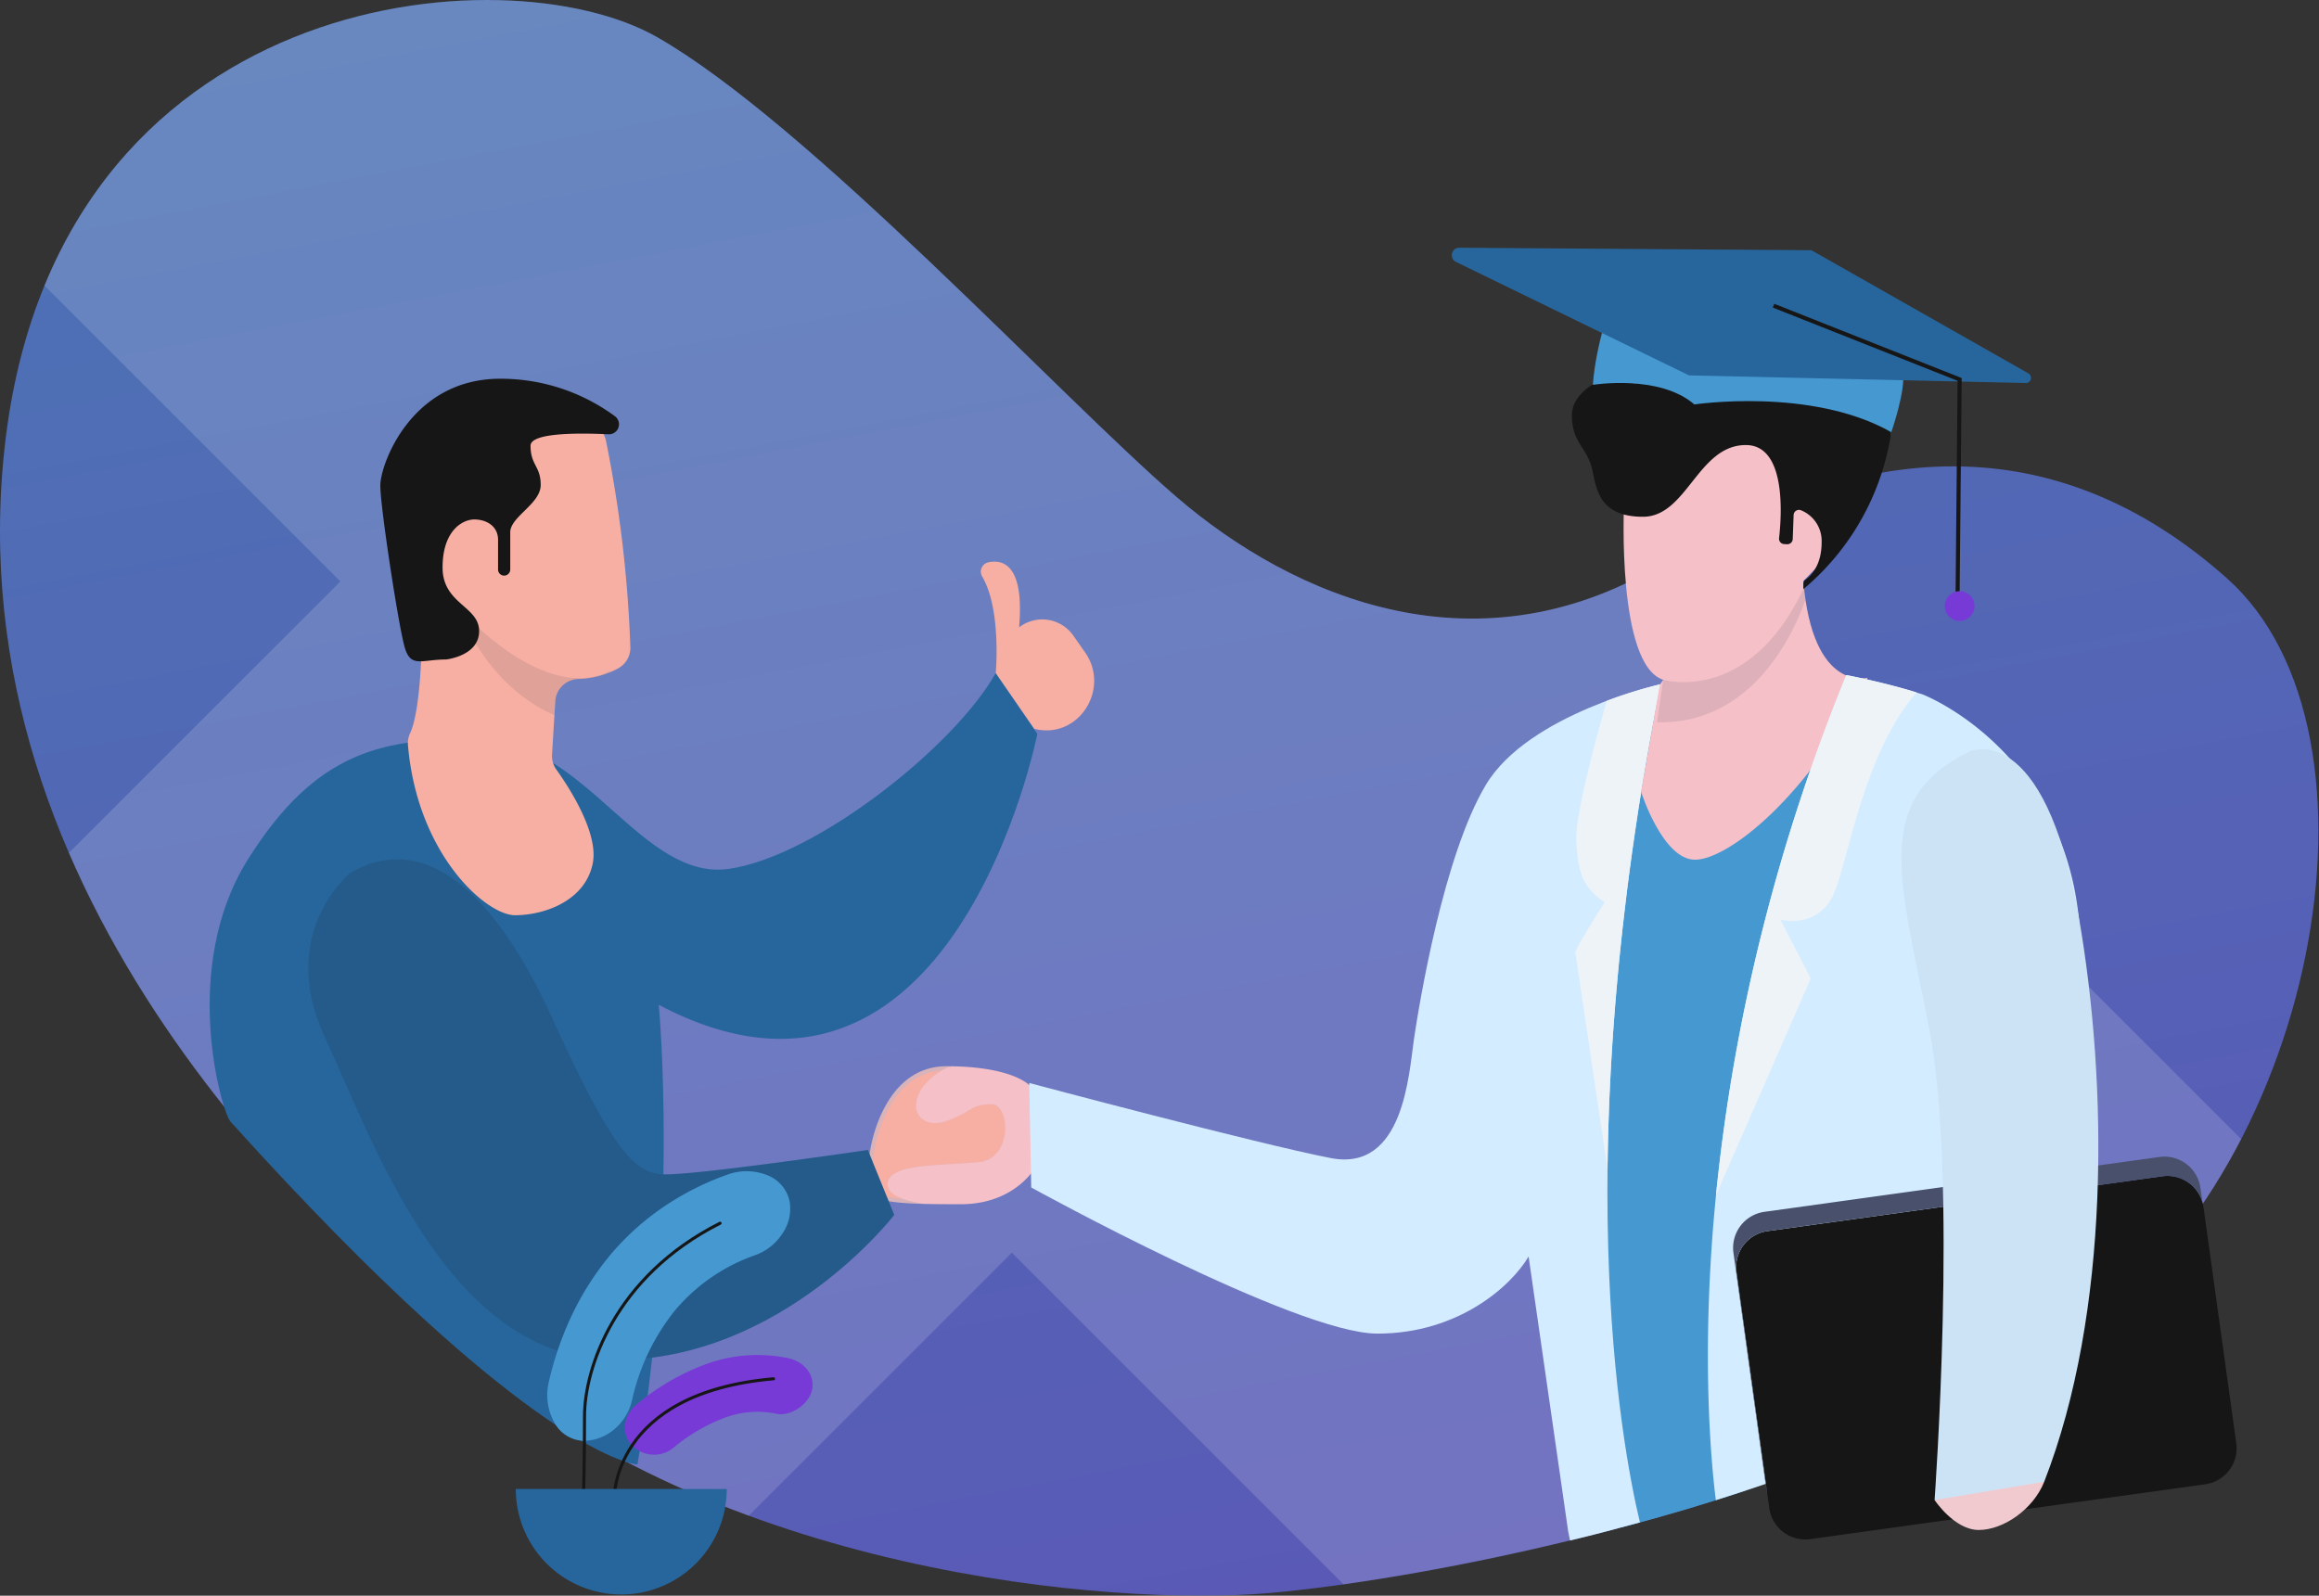 <svg xmlns="http://www.w3.org/2000/svg" xmlns:xlink="http://www.w3.org/1999/xlink" width="571.001" height="393.001" viewBox="0 0 571.001 393.001">
  <rect x="0" y="0" width="571.001" height="393.001" fill="#333333" stroke="none"/>
  <defs>
    <clipPath id="clip-path">
      <path id="Path_12972" data-name="Path 12972" d="M114.482,333.037c-33.8-29.806-125.958-110.63-113.3-223.26S124.478-12.182,161.8,9.144s99.3,88.636,127.958,113.3S364.4,167.092,411.05,137.768s94.635-33.322,137.288,4.666,21.992,147.283-39.32,187.938-157.948,58.647-196.6,61.979-135.955-4.665-197.934-59.314" transform="translate(667.156 3340)" fill="#161616"/>
    </clipPath>
    <linearGradient id="linear-gradient" x1="-0.084" y1="-0.356" x2="1.45" y2="1.729" gradientUnits="objectBoundingBox">
      <stop offset="0" stop-color="#4698d1"/>
      <stop offset="1" stop-color="#773ad7"/>
    </linearGradient>
    <clipPath id="clip-path-2">
      <path id="Path_14240" data-name="Path 14240" d="M114.482,333.037c-33.8-29.806-125.958-110.63-113.3-223.26S124.478-12.182,161.8,9.144s99.3,88.636,127.958,113.3S364.4,167.092,411.05,137.768s94.635-33.322,137.288,4.666,21.992,147.283-39.32,187.938-157.948,58.647-196.6,61.979-135.955-4.665-197.934-59.314" transform="translate(4858.156 3677)" fill="#161616"/>
    </clipPath>
    <clipPath id="clip-path-3">
      <rect id="Rectangle_1178" data-name="Rectangle 1178" width="570.844" height="393" fill="none"/>
    </clipPath>
    <clipPath id="clip-path-4">
      <rect id="Rectangle_1177" data-name="Rectangle 1177" width="37.987" height="26.871" fill="none"/>
    </clipPath>
    <clipPath id="clip-path-5">
      <rect id="Rectangle_1168" data-name="Rectangle 1168" width="36.574" height="32.811" fill="none"/>
    </clipPath>
    <clipPath id="clip-path-6">
      <rect id="Rectangle_1185" data-name="Rectangle 1185" width="73.082" height="104.233" fill="none"/>
    </clipPath>
  </defs>
  <g id="Group_6962" data-name="Group 6962" transform="translate(-10623.999 -3353)">
    <g id="Mask_Group_73" data-name="Mask Group 73" transform="translate(9956.845 13)" opacity="0.81" clip-path="url(#clip-path)">
      <rect id="Rectangle_1183" data-name="Rectangle 1183" width="621.5" height="452.71" rx="3" transform="matrix(0.951, 0.309, -0.309, 0.951, 712.157, 3209.052)" fill="url(#linear-gradient)"/>
    </g>
    <g id="Mask_Group_76" data-name="Mask Group 76" transform="translate(5765.844 -324)" opacity="0.15" clip-path="url(#clip-path-2)">
      <path id="Union_25" data-name="Union 25" d="M349.467,514.8,165.339,698.932,0,533.593,184.128,349.465,0,165.34,165.341,0,349.466,184.127,533.593,0,698.932,165.339,514.805,349.466,698.934,533.595,533.6,698.933Z" transform="translate(4757.833 3470.727)" fill="#fff"/>
    </g>
    <g id="Group_6721" data-name="Group 6721" transform="translate(10624.156 3353)">
      <g id="Group_6720" data-name="Group 6720" clip-path="url(#clip-path-3)">
        <path id="Path_12962" data-name="Path 12962" d="M50.881,257.853c-2.1-2.326-12.5-37.738,4.249-64.478s33.489-30.49,58.481-29.491,38.737,34.739,59.98,31.74,55.481-29.99,65.729-48.234l10.246,14.995s-20.744,104.965-93.219,66.728c0,0,5,52.733-5.249,113.213,0,0-24.991-1-100.217-84.472" transform="translate(5.704 18.369)" fill="#27669c"/>
        <path id="Path_12963" data-name="Path 12963" d="M218.275,150.43s1.436-15.6-3.317-23.733a2.352,2.352,0,0,1,1.481-3.531c3.631-.773,8.924.595,7.583,16.018a9.33,9.33,0,0,1,13.359,2.033l2.92,4.177c6.07,8.687-1.185,20.807-11.622,18.975q-.45-.079-.909-.193Z" transform="translate(26.747 15.329)" fill="#f7afa3"/>
        <path id="Path_12964" data-name="Path 12964" d="M137.941,97.34a309.93,309.93,0,0,1,6,50.77,5.777,5.777,0,0,1-3.142,5.35A21.766,21.766,0,0,1,131.37,156a5.841,5.841,0,0,0-5.907,5.42l-.805,13.185a5.788,5.788,0,0,0,1.072,3.717c2.992,4.186,10.435,15.545,8.963,23.036-1.832,9.331-12,12.83-19.159,12.83-7.006,0-24.048-14.815-26.358-41.954a5.817,5.817,0,0,1,.562-2.935c.884-1.905,2.348-7.055,2.8-20.589l1.264-32.874a5.774,5.774,0,0,1,1.13-3.214l11.321-15.284a5.784,5.784,0,0,1,2.415-1.89L120.512,90.5a5.774,5.774,0,0,1,3.785-.231l9.551,2.683a5.766,5.766,0,0,1,4.093,4.389" transform="translate(11.111 11.223)" fill="#f7afa3"/>
        <g id="Group_6719" data-name="Group 6719" transform="translate(112.316 149.264)" opacity="0.1">
          <g id="Group_6718" data-name="Group 6718">
            <g id="Group_6717" data-name="Group 6717" clip-path="url(#clip-path-4)">
              <path id="Path_12965" data-name="Path 12965" d="M99.87,132.723c7.164,17.642,18.306,24.436,24.045,26.871l.214-3.5a5.84,5.84,0,0,1,5.907-5.418,20.175,20.175,0,0,0,7.436-1.624l.386-.461c-16.869,8.747-37.987-15.87-37.987-15.87" transform="translate(-99.869 -132.723)" fill="#0f2237"/>
            </g>
          </g>
        </g>
        <path id="Path_12966" data-name="Path 12966" d="M99.29,152.088c-6,0-8.664,2.167-10.163-3s-6-34.489-6-39.82,7.663-26.325,29.49-26.325a47.357,47.357,0,0,1,28.287,9.239,2.467,2.467,0,0,1-1.6,4.44c-7.8-.369-19.186-.363-19.186,2.816,0,4.831,2.5,5,2.5,9.663s-7.5,7.831-7.5,11.662v9.165a1.5,1.5,0,0,1-3,0V122.6c0-3.332-2.832-5-5.831-5s-7.831,2.833-7.831,11.83,9,9.5,9,15.66-8.164,7-8.164,7" transform="translate(10.36 10.337)" fill="#161616"/>
        <path id="Path_12967" data-name="Path 12967" d="M195.256,262.561c-.125-4.623,13-4.124,21.993-5s8.372-15.244,3.123-15.244-4.873,1.749-10.871,4-9.373-2-5.748-7.372a16.24,16.24,0,0,1,6.519-4.99c-.337,0-.673-.009-1.021-.009-15.871,0-18.619,21.368-18.495,21.868l-1,8.872c3.66,1.5,7.11,2.015,14.367,2.178-5.051-.688-8.806-2-8.869-4.3" transform="translate(23.649 29.156)" fill="#f7afa3" stroke="#d8b3b9" stroke-width="1"/>
        <path id="Path_12968" data-name="Path 12968" d="M77.681,191.541s-18.244,14.745-6.248,40.487,30.24,79.474,71.477,79.474,68.727-35.738,68.727-35.738l-6.5-15.994s-43.985,6.5-50.733,6-12.246-6-26.991-38.488-32.239-45.984-49.733-35.737" transform="translate(8.393 23.452)" fill="#27669c"/>
        <path id="Path_13029" data-name="Path 13029" d="M77.681,191.541s-18.244,14.745-6.248,40.487,30.24,79.474,71.477,79.474,68.727-35.738,68.727-35.738l-6.5-15.994s-43.985,6.5-50.733,6-12.246-6-26.991-38.488-32.239-45.984-49.733-35.737" transform="translate(8.393 23.452)" fill="rgba(22,22,22,0.13)"/>
      </g>
    </g>
    <g id="Group_6724" data-name="Group 6724" transform="translate(10624.156 3353)">
      <path id="Path_12938" data-name="Path 12938" d="M114.482,333.037c-33.8-29.806-125.958-110.63-113.3-223.26S124.478-12.182,161.8,9.144s99.3,88.636,127.958,113.3S364.4,167.092,411.05,137.768s94.635-33.322,137.288,4.666,21.992,147.283-39.32,187.938-157.948,58.647-196.6,61.979-135.955-4.665-197.934-59.314" transform="translate(0 0)" fill="none" opacity="0.03"/>
      <path id="Path_12954" data-name="Path 12954" d="M228.637,238.442s-3.952-4.3-18.972-4.488a16.228,16.228,0,0,0-6.519,4.989c-3.624,5.373-.25,9.621,5.748,7.372s5.623-4,10.872-4,5.873,14.37-3.124,15.244-22.117.376-21.993,5c.063,2.3,3.818,3.615,8.869,4.3,2.408.055,5.233.071,8.626.071,13.62,0,18.37-9.5,18.37-9.5l.124-17.994Z" transform="translate(24.258 29.157)" fill="#f5c0c8" stroke="#f5c0c8" stroke-width="1"/>
      <path id="Path_12939" data-name="Path 12939" d="M386.291,346.763c-.19-15.9-.617-84.254,5.546-112.869,7-32.489,17.743-69.727,17.743-69.727l-20.531-32.294-26.121,18.105S349.1,247.141,348.1,270.881c-.917,21.759,6.353,76.052,7.574,84.972,10.482-2.764,18.9-5.2,30.616-9.09" transform="translate(43.373 20.335)" fill="#4698d1"/>
      <path id="Path_12940" data-name="Path 12940" d="M375.569,356.278c-4.829-20.266-17.694-91.514,5.082-206.443,0,0-32.489,7.247-42.985,24.742s-16.495,54.231-17.744,62.728-2.5,32.739-20.493,29.24S225.2,248.052,225.2,248.052l.5,25.74s65.228,35.988,85.222,35.988,32.99-11.746,37.238-18.993l9.747,67.727.459,2.22c6.527-1.537,11.959-3.032,17.2-4.457" transform="translate(28.067 18.674)" fill="#d4ecff"/>
      <path id="Path_12941" data-name="Path 12941" d="M345.008,188.572c.5,7.748,1.5,11.246,7,14.995,0,0-6,9.248-7.247,12.246,0,0,4.694,31.593,7.935,53.466.331-32.037,3.658-72.02,13.058-119.443A110.792,110.792,0,0,0,352.5,153.93c-2.109,7.361-7.9,28.293-7.495,34.642" transform="translate(42.966 18.674)" fill="#eef3f8"/>
      <path id="Path_12942" data-name="Path 12942" d="M355.437,112.347S353.6,151.834,365.1,155.5l-.827,1.2-4.631,26.393s5.291,16.724,13.288,16.724S400.922,184.49,415.417,155c0,0-13.5,3.833-15.828-23.825l6.332-6.5-.5-15.662-9.664-12.829-11.329-.5H368.267Z" transform="translate(44.284 11.925)" fill="#f5c0c8"/>
      <path id="Path_12943" data-name="Path 12943" d="M349.016,105.389c1.054,4.82,1.666,11.662,12.5,11.662s13.5-17.661,25.326-17.661c10.1,0,8.782,17.733,8.182,22.918a1.324,1.324,0,0,0,1.254,1.477l.722.035a1.326,1.326,0,0,0,1.388-1.275l.218-5.908a1.323,1.323,0,0,1,1.844-1.173,8.15,8.15,0,0,1,5.052,7.92c0,5.734-2.752,8.309-3.951,9.158a1.3,1.3,0,0,0-.548,1.071v1.267A62.326,62.326,0,0,0,422.461,97.4a1.371,1.371,0,0,0,.015-.359l-.393-4.457a1.326,1.326,0,0,0-1.11-1.192L377.6,84.413a1.3,1.3,0,0,0-.2-.018l-17.931-.162a1.329,1.329,0,0,1-.565-.133l-4.064-1.962a1.311,1.311,0,0,0-1.034-.051c-2.115.794-9.8,4.082-9.8,9.972,0,6.832,3.832,8,5,13.33" transform="translate(42.874 10.22)" fill="#161616"/>
      <path id="Path_12944" data-name="Path 12944" d="M348.61,86.642s16.328-2.665,24.992,4.831c0,0,28.824-4.332,48.484,6.831,0,0,3.665-10.5,2.833-14.828l-71.477-18.16s-4.166,11.329-4.831,21.326" transform="translate(43.446 8.14)" fill="#4698d1"/>
      <path id="Path_12945" data-name="Path 12945" d="M318.75,57.742l57.37,27.946,82.93,1.884A1.27,1.27,0,0,0,459.7,85.2L406.276,54.865l-86.709-.61a1.836,1.836,0,0,0-.818,3.487" transform="translate(39.596 6.762)" fill="#27669c"/>
      <path id="Path_12946" data-name="Path 12946" d="M388.165,66.945l45.818,18.16-.5,52.816" transform="translate(48.376 8.343)" fill="none" stroke="#161616" stroke-miterlimit="10" stroke-width="1"/>
      <path id="Path_12947" data-name="Path 12947" d="M432.089,134.018a3.666,3.666,0,1,1-3.665-3.665,3.666,3.666,0,0,1,3.665,3.665" transform="translate(53.937 15.246)" fill="#773ad7"/>
      <g id="Group_6714" data-name="Group 6714" transform="translate(407.828 145.099)" opacity="0.1">
        <g id="Group_6713" data-name="Group 6713">
          <g id="Group_6712" data-name="Group 6712" clip-path="url(#clip-path-5)">
            <path id="Path_12948" data-name="Path 12948" d="M399.208,131.6c-.121-.82-.231-1.681-.328-2.571l-.2-.007c-13.579,28.573-34.488,22.327-34.488,22.327l-1.556,10.474c23.785.587,33.859-22.444,36.574-30.223" transform="translate(-362.634 -129.02)" fill="#0f2237"/>
          </g>
        </g>
      </g>
      <path id="Path_12949" data-name="Path 12949" d="M375.745,351.053c-2.447-19.632-9.2-101.867,32.124-203.218a177.189,177.189,0,0,1,18.743,4.747s29.491,11.246,37.239,46.986c5.084,23.456.91,78.246-2.56,113.131-.791,7.96-10.614,9.017-28.763,16.243-23.495,9.351-24.492,11.912-56.782,22.111" transform="translate(46.584 18.424)" fill="#d4ecff"/>
      <path id="Path_12950" data-name="Path 12950" d="M391.4,208.065s8.247,2.249,12.5-5c3.863-6.59,7.317-35.282,21.06-50.957-7.232-2.3-17.31-4.275-17.31-4.275a459.556,459.556,0,0,0-32.079,128.055L398.9,222.56Z" transform="translate(46.806 18.424)" fill="#eef3f8"/>
      <path id="Path_12951" data-name="Path 12951" d="M484.945,257.607,387.7,271.113a8.958,8.958,0,0,0-7.642,10.106l8.071,58.11a8.959,8.959,0,0,0,10.106,7.642l97.244-13.507a8.958,8.958,0,0,0,7.642-10.107l-8.07-58.108a8.96,8.96,0,0,0-10.107-7.642" transform="translate(47.355 32.094)" fill="#161616"/>
      <path id="Path_12952" data-name="Path 12952" d="M387.783,271.64l97.244-13.507a8.953,8.953,0,0,1,9.853,6.467l-.495-3.574a8.959,8.959,0,0,0-10.108-7.641L387.033,266.89A8.959,8.959,0,0,0,379.393,277l8.07,58.108a9.129,9.129,0,0,0,.253,1.175l-7.574-54.537a8.959,8.959,0,0,1,7.642-10.106" transform="translate(47.272 31.568)" fill="#48506c"/>
      <path id="Path_12953" data-name="Path 12953" d="M423.425,329.512s4.873,7.373,10.872,7.373,13.371-5,16.119-11.872l-10.371-4.622Z" transform="translate(52.77 39.93)" fill="#f1cad0"/>
      <path id="Path_12955" data-name="Path 12955" d="M459.818,205.291c7.255,41.611,7.748,97.468-8.5,139.2l-26.991,4.5s5.749-79.223-1.25-115.711-14.745-56.732,10-68.728c0,0,18.244-8,26.741,40.737" transform="translate(51.865 20.447)" fill="#d4ecff"/>
      <path id="Path_13031" data-name="Path 13031" d="M459.818,205.291c7.255,41.611,7.748,97.468-8.5,139.2l-26.991,4.5s5.749-79.223-1.25-115.711-14.745-56.732,10-68.728c0,0,18.244-8,26.741,40.737" transform="translate(51.865 20.447)" fill="#161616" opacity="0.04"/>
    </g>
    <g id="Group_6742" data-name="Group 6742" transform="translate(10751 3641.465)">
      <g id="Group_6741" data-name="Group 6741" transform="translate(0 0)" clip-path="url(#clip-path-6)">
        <path id="Path_13034" data-name="Path 13034" d="M56.148,20.641A45.373,45.373,0,0,0,36.389,34.2a53.813,53.813,0,0,0-10.657,22.28,13.092,13.092,0,0,1-4.3,7.027A11.753,11.753,0,0,1,13.82,66.39,8.438,8.438,0,0,1,6.693,62a13.886,13.886,0,0,1-1.4-10.249,80.794,80.794,0,0,1,5.594-16.2,71.189,71.189,0,0,1,9.386-14.787A64.992,64.992,0,0,1,33.413,8.842,69.2,69.2,0,0,1,49.052.9a13.741,13.741,0,0,1,10.363.221A8.835,8.835,0,0,1,64.59,7.628a10.919,10.919,0,0,1-1.971,7.958,13.327,13.327,0,0,1-6.472,5.055" transform="translate(2.869 0.001)" fill="#4698d1"/>
        <path id="Path_13035" data-name="Path 13035" d="M54.214,42.991a23,23,0,0,0-12.953,1.084,43.892,43.892,0,0,0-12.629,7.5,7.554,7.554,0,0,1-9.662-.5c-2.924-2.521-2.683-7.458.743-10.273a57.628,57.628,0,0,1,16.794-9.88,37.006,37.006,0,0,1,20.8-1.571,8.585,8.585,0,0,1,3.179,1.46A7.467,7.467,0,0,1,62.5,33.19a5.875,5.875,0,0,1-.048,5.428,8.565,8.565,0,0,1-3.847,3.649,7.289,7.289,0,0,1-2.229.752,5.142,5.142,0,0,1-2.162-.029" transform="translate(9.94 16.725)" fill="#773ad7"/>
        <path id="Path_13036" data-name="Path 13036" d="M10.519,74.586s.235-7.522.235-19.039,7.287-34.318,33.375-47.48" transform="translate(6.17 4.732)" fill="none" stroke="#161616" stroke-linecap="round" stroke-linejoin="round" stroke-width="0.75"/>
        <path id="Path_13037" data-name="Path 13037" d="M15.26,62.066S14.319,35.74,54.513,32.215" transform="translate(8.95 18.897)" fill="none" stroke="#161616" stroke-linecap="round" stroke-linejoin="round" stroke-width="0.75"/>
        <path id="Path_13038" data-name="Path 13038" d="M51.946,49.326A25.973,25.973,0,0,1,0,49.326" transform="translate(0 28.934)" fill="#27669c"/>
      </g>
    </g>
  </g>
</svg>
